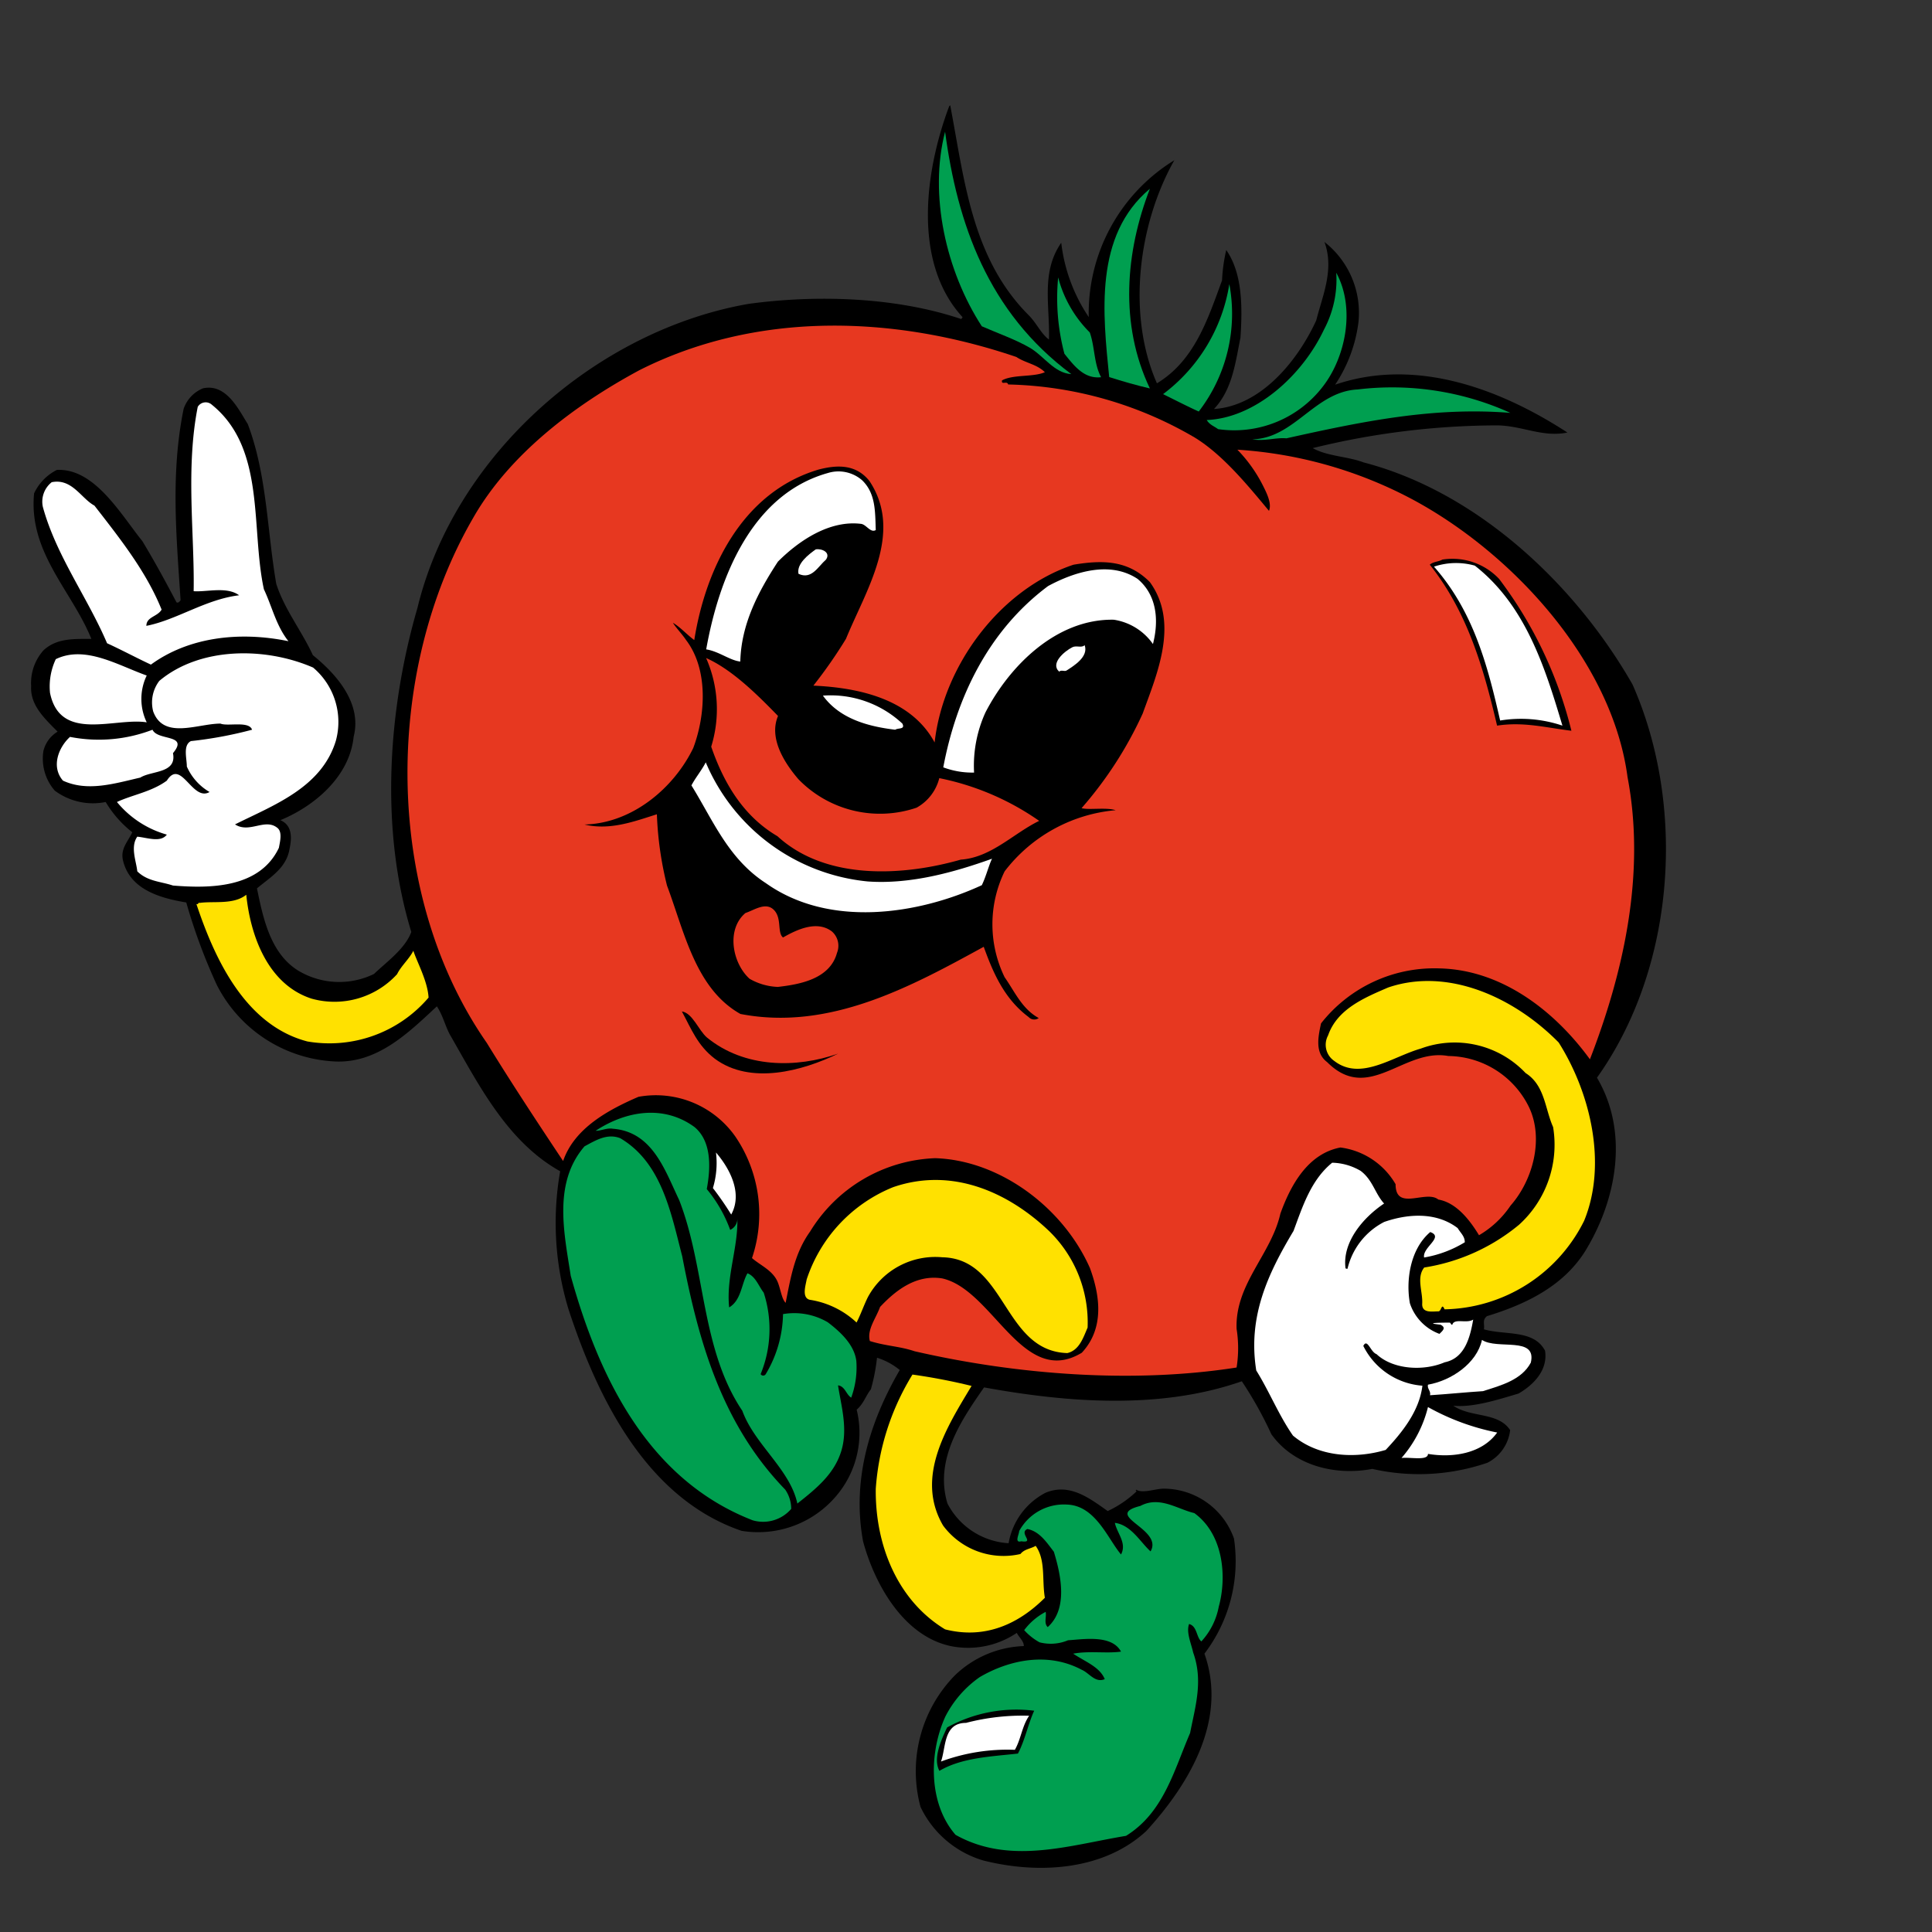 <svg xmlns="http://www.w3.org/2000/svg" width="170" height="170" viewBox="0 0 170 170"><rect x="0" y="0" width="170" height="170" fill="#333333" stroke="none"/><defs><style>.cls-1{fill:#fff;}.cls-2{fill:#ffe100;}.cls-3{fill:#e73820;}.cls-4{fill:#009f50;}.cls-5{fill:none;}</style></defs><title>tokkun</title><g id="レイヤー_2" data-name="レイヤー 2"><g id="レイヤー_1-2" data-name="レイヤー 1"><path d="M3.83,57.22c1.16-1.08,2.69-1,4.21-1C6.34,52,2.49,48.61,3,43.41a4.42,4.42,0,0,1,2-2.06c3.32-.18,5.65,3.94,7.53,6.27,1.08,1.79,2.06,3.59,3,5.38.18.09.27-.09.36-.18-.36-5.56-.9-11.12.27-16.85a3,3,0,0,1,1.7-1.8c2.06-.45,3.14,1.88,3.94,3.14,1.7,4.48,1.7,9.41,2.51,14.07.72,2.24,2.23,4.12,3.22,6.27,2.33,1.88,4.3,4.4,3.59,7.17-.36,3.49-3.4,6.09-6.45,7.35,1.08.45,1,1.61.81,2.51-.27,1.7-1.7,2.51-2.87,3.49.54,2.6,1.17,5.74,3.67,7.26a7,7,0,0,0,6.63.27C34,84.65,35.66,83.48,36.19,82c-2.77-9.05-2.06-19.54.54-28.5C40,40,52.51,29.07,65.86,26.74c5.92-.81,12.9-.63,18.74,1.34,0-.09.09-.09.09-.18C80.2,23,81.46,14.82,83.52,9.35l.09-.09c1.25,6.54,1.88,13.44,6.9,18.47.72.72,1.07,1.61,1.79,2.15.09-3-.72-5.92,1.08-8.52a14.77,14.77,0,0,0,2.42,6.54,15.8,15.8,0,0,1,7.53-13.8c-3.14,5.56-4.21,13.53-1.53,19.63,3.31-2,4.48-5.65,5.73-9.06A14.54,14.54,0,0,1,107.9,22c1.43,2.06,1.43,5,1.25,7.71-.45,2.24-.72,4.57-2.33,6.28,4.12-.27,7.35-4.21,9-7.8.54-2.15,1.61-4.48.72-6.9a7.92,7.92,0,0,1,3,7,12.75,12.75,0,0,1-2.06,5.56c7.09-2.42,14.52.36,20.44,4.21-2.24.45-4-.63-6.27-.63a68.45,68.45,0,0,0-16.14,2c1.26.72,3.05.72,4.48,1.26,10,2.6,18.64,10.75,23.66,19.54,4.75,10.75,3.77,24.92-3.13,34.6,2.87,4.84,1.7,10.85-1.08,15.33-2,3.13-5.37,4.66-8.6,5.65-.45.36-.18.72-.27,1.16,1.88.54,4.39,0,5.38,1.88.27,1.7-1,3-2.33,3.77-1.79.53-4,1.25-5.74,1.07,1.53,1.07,3.95.54,5,2.15a3.69,3.69,0,0,1-2,2.87,18.54,18.54,0,0,1-10.13.54c-3.23.62-6.9-.27-8.88-3.05a34,34,0,0,0-2.6-4.66c-7.17,2.51-15.32,1.88-22.68.54-2,2.87-4.39,6.36-3.22,10.22a6.49,6.49,0,0,0,5.38,3.49A6.19,6.19,0,0,1,92,131.35c2.15-.9,3.94.54,5.47,1.61a9.5,9.5,0,0,0,2.6-1.79c-.09.09-.18,0-.09-.09.54.36,1.7-.09,2.42-.09a6.57,6.57,0,0,1,6.18,4.39,13.43,13.43,0,0,1-2.6,10.13c2.06,5.82-1.35,11.48-5.11,15.6-3.67,3.41-9.32,3.86-14.34,2.6A8.91,8.91,0,0,1,81,159a12.06,12.06,0,0,1,3-11.56,9.19,9.19,0,0,1,6.09-2.6c0-.45-.45-.8-.62-1.16a7.66,7.66,0,0,1-5.82,1.16c-4.21-.9-6.73-5.56-7.71-9.23-1-5.47.63-10.58,3.23-15.06a5.88,5.88,0,0,0-2-1.08,17,17,0,0,1-.54,2.78c-.44.54-.63,1.26-1.25,1.79a8.56,8.56,0,0,1-1.53,7.26,9,9,0,0,1-8.6,3.4c-8.42-2.87-12.72-11.83-15.24-19.54a26.21,26.21,0,0,1-.72-12.1c-4.66-2.6-7.17-7.62-9.69-12-.44-.81-.62-1.7-1.16-2.51-2.51,2.33-5.29,5.11-9.15,4.84a12.32,12.32,0,0,1-10.21-6.72,50.19,50.19,0,0,1-2.69-7.26c-2.15-.36-4.93-1.07-5.56-3.67-.27-1.07.45-1.7.81-2.51A9.63,9.63,0,0,1,9.3,70.57a5.63,5.63,0,0,1-4.48-1,4.29,4.29,0,0,1-1-3.49,2.72,2.72,0,0,1,1.25-1.7c-1.16-1.17-2.42-2.33-2.33-4A4.33,4.33,0,0,1,3.83,57.22Z"/><path class="cls-1" d="M4.55,42.43c1.79-.36,2.59,1.43,3.76,2.06,2.33,3,4.57,5.83,5.91,9.15-.36.63-1.34.63-1.34,1.43,2.69-.53,5.2-2.33,8.16-2.69-1.08-.8-2.87-.27-4-.36.09-5-.72-10.75.36-16.22a.81.81,0,0,1,1.25-.18c4.75,3.85,3.4,10.84,4.57,16.23.72,1.52,1.08,3.22,2.16,4.57-4.31-.89-8.79-.36-12.1,2.06-1.17-.54-2.51-1.26-3.86-1.88-1.7-4-4.48-7.71-5.65-12A2.18,2.18,0,0,1,4.55,42.43Z"/><path class="cls-1" d="M4.91,58c2.59-1.25,5.46.54,8,1.44a4.75,4.75,0,0,0,0,4.12c-2.78-.45-7.62,1.8-8.51-2.6A5.65,5.65,0,0,1,4.91,58Z"/><path class="cls-1" d="M6.16,64.84a13.17,13.17,0,0,0,7.26-.63c.45,1,3.23.36,1.8,2.06.36,1.8-1.89,1.53-2.87,2.15-2.33.54-4.66,1.26-6.81.27C4.46,67.44,5.18,65.73,6.16,64.84Z"/><path class="cls-1" d="M14.68,68.69c1.26-2,2.24,1.88,3.76,1a4.85,4.85,0,0,1-2-2.24c0-.72-.36-1.88.36-2.24a35.66,35.66,0,0,0,5.38-1c-.27-.8-2.15-.27-2.78-.54-2,0-5,1.44-5.92-1.07a3.13,3.13,0,0,1,.54-2.69c3.58-3,9.32-3,13.53-1.17a6.26,6.26,0,0,1,2,6.45c-1.26,4.12-5.47,5.65-8.87,7.35,1.25.81,2.6-.54,3.68.27.53.36.27,1.26.18,1.79-1.7,3.58-6.1,3.58-9.32,3.32-1.08-.36-2.24-.36-3.14-1.25-.09-.9-.63-2.15,0-3.05.9.09,2.06.54,2.6-.18a8.76,8.76,0,0,1-4.39-2.87C11.63,69.94,13.33,69.68,14.68,68.69Z"/><path class="cls-2" d="M17.55,79.45c1.25-.18,3,.18,4.12-.72.36,3.59,1.89,7.89,5.74,9.14a7.47,7.47,0,0,0,7.53-2.15c.35-.72,1.07-1.34,1.43-2.06.36,1.07,1.26,2.69,1.34,4.12a11.46,11.46,0,0,1-10.66,3.86c-5.47-1.43-8.16-7.26-9.77-12.1C17.46,79.63,17.46,79.36,17.55,79.45Z"/><path class="cls-3" d="M56.27,32.57c10.31-5.2,22.32-4.84,33.16-1.16.81.54,1.79.63,2.51,1.34-1,.45-2.78.18-3.77.72-.09.45.45,0,.54.36a33.91,33.91,0,0,1,16.4,4.66c2.51,1.53,4.75,4.3,6.55,6.46.26-.63-.18-1.53-.54-2.24a12.73,12.73,0,0,0-2.24-3.14A37.81,37.81,0,0,1,124.39,44c8.78,4.75,17.48,14.25,18.82,24.38,1.62,8.51-.36,17.21-3.31,24.83-3.13-4.3-7.8-7.89-13.27-8a12.68,12.68,0,0,0-10.39,4.84c-.27,1.25-.54,2.6.54,3.41,3.67,3.67,6.72-1.26,10.66-.54a8,8,0,0,1,7.09,4.48c1.34,2.78.36,6.45-1.62,8.69a8.49,8.49,0,0,1-2.77,2.6c-.81-1.34-2-2.87-3.58-3.14-1.08-.89-3.76,1.08-3.76-1.35a6.59,6.59,0,0,0-4.85-3.23c-2.87.54-4.39,3.32-5.29,5.83-.81,3.59-4,6.19-3.85,10.13a10.78,10.78,0,0,1,0,3.4c-9.15,1.43-19.36.63-28.33-1.43-1.34-.45-2.5-.45-3.94-.9-.27-1,.54-2,.9-3,1.43-1.53,3.23-2.87,5.47-2.51,4.48,1,7.08,9.68,12.28,6.54,2-2.15,1.61-5,.72-7.44-2.33-5.29-7.89-9.5-13.63-9.68a13.48,13.48,0,0,0-11,6.46c-1.35,1.88-1.7,4-2.15,6.27-.36-.36-.45-1.26-.72-1.88-.45-1-1.53-1.43-2.24-2.06A12.11,12.11,0,0,0,64.7,100a8.55,8.55,0,0,0-8.52-3.49c-2.69,1.16-5.65,2.78-6.63,5.65-2.33-3.5-4.57-6.9-6.72-10.4-9.05-13-9.14-32.53-1.16-46.25C44.88,39.92,50.62,35.61,56.27,32.57Z"/><path class="cls-4" d="M51.43,100.87c1-.54,2-1.16,3.14-.72,3.67,2.15,4.48,6.63,5.46,10.39,1.44,7.53,3.5,14.79,9.06,20.53a3,3,0,0,1,.53,1.7,3.26,3.26,0,0,1-3.4,1c-9.23-3.59-13.54-12.64-16-21.51C49.64,108.49,48.65,104.1,51.43,100.87Z"/><path d="M61,65.82c1.08-2.87,1.35-6.9-.63-9.5-.36-.54-.89-1.08-1.16-1.52.63.36,1.26,1.07,1.88,1.52,1-6.28,4.21-13,10.93-15,1.71-.45,3.32-.45,4.48,1,3.05,4.57-.35,9.68-2.06,13.89a41.82,41.82,0,0,1-2.87,4.12c4,.18,8.6,1.17,10.67,5C83,58.56,88,51.84,94.46,49.69c2.68-.45,4.84-.36,6.72,1.53,2.6,3.59.63,8.06-.63,11.56a34.13,34.13,0,0,1-5.38,8.33c.63.18,2.15-.09,3,.18a13.84,13.84,0,0,0-9.77,5.38,10.63,10.63,0,0,0,0,9.32c.89,1.26,1.52,2.78,3,3.59a.67.67,0,0,1-.89-.09c-2.16-1.61-3.14-3.94-3.95-6.18C80.2,86.79,73,90.74,65.15,89.22,61.2,87,60.22,82,58.69,77.92a30.37,30.37,0,0,1-.89-6.27c-2,.63-4.13,1.44-6.37.9C55.64,72.45,59.31,69.32,61,65.82Z"/><path class="cls-4" d="M61.11,99.17c1.52,1.26,1.43,3.59,1.08,5.46a12,12,0,0,1,2.06,3.59,1.08,1.08,0,0,0,.63-1.07c.09,2.6-1,5.2-.72,7.89,1.07-.63,1.07-2.06,1.61-3,.72.27,1,1.16,1.43,1.7a10.41,10.41,0,0,1-.27,7.17.26.26,0,0,0,.45,0,10.63,10.63,0,0,0,1.52-5.28,5.82,5.82,0,0,1,3.94.72c1.17.89,2.33,2,2.51,3.4a7.78,7.78,0,0,1-.45,3.23c-.45-.27-.54-1-1.16-1.08.27,1.79.9,3.85.27,5.83s-2.15,3.23-3.85,4.57c-.63-3-3.77-5.2-4.84-8.16-3.67-5.46-3.22-12.55-5.56-18.55-1.25-2.6-2.33-6-5.83-6.27-.54-.09-1,.18-1.52.18C55.1,97.73,58.42,97.2,61.11,99.17Z"/><path d="M62.19,91.28C65.5,94,70.08,94,73.75,92.71c-3.14,1.53-7.71,2.78-10.85.45C61.38,92,60.84,90.56,60,89,60.93,89.13,61.47,90.65,62.19,91.28Z"/><path class="cls-1" d="M62.1,67.08A17.29,17.29,0,0,0,76.35,77.56c3.76.27,7.62-.81,10.94-2-.27.54-.54,1.61-.9,2.33-5.64,2.6-13.44,3.77-19-.18-3.32-2.15-4.66-5.56-6.55-8.6C61.2,68.42,61.74,67.79,62.1,67.08Z"/><path class="cls-3" d="M68.46,63c-.8,1.88.45,4,1.79,5.56a10,10,0,0,0,10.4,2.51,4.12,4.12,0,0,0,2-2.6,23.34,23.34,0,0,1,8.79,3.76c-2.24,1.08-4.22,3.23-6.9,3.41-5,1.43-11.83,1.88-16.13-2.06-3.05-1.79-4.75-4.75-5.83-7.88a11.15,11.15,0,0,0-.45-7.8C64.43,58.92,66.67,61.16,68.46,63Z"/><path class="cls-1" d="M72.85,41.62a3.17,3.17,0,0,1,3,.63C77.06,43.41,77,45,77.06,46.64c-.45.27-.81-.45-1.26-.54-2.77-.36-5.47,1.44-7.35,3.32-1.7,2.6-3.23,5.47-3.31,8.79-.9-.09-1.89-.9-3-1.07C63.26,50.85,66.13,43.5,72.85,41.62Z"/><path class="cls-1" d="M63,101.41c1.08,1.25,2.42,3.49,1.34,5.46a27.12,27.12,0,0,0-1.61-2.33A7.62,7.62,0,0,0,63,101.41Z"/><path class="cls-3" d="M65.59,80.34c.8-.27,1.79-1,2.51-.27s.27,2,.8,2.42c1.26-.72,3-1.52,4.3-.53a1.67,1.67,0,0,1,.45,1.88c-.63,2.33-3.32,2.78-5.2,3a5.36,5.36,0,0,1-2.5-.72C64.43,84.73,63.89,81.78,65.59,80.34Z"/><path class="cls-1" d="M71.78,48.34c.54-.09,1.34.27.9.9-.72.63-1.26,1.79-2.42,1.25C70.08,49.6,71.15,48.79,71.78,48.34Z"/><path class="cls-2" d="M78.59,104.46c5.2-1.79,10.13.45,13.71,3.85a11.21,11.21,0,0,1,3.4,8.51c-.36.81-.71,2-1.79,2.24-5.65-.18-5.38-8.33-11-8.43a6.74,6.74,0,0,0-6.54,3.5c-.36.72-.63,1.53-1,2.24a7.73,7.73,0,0,0-4.12-2c-.72-.18-.36-1.26-.27-1.79A13.22,13.22,0,0,1,78.59,104.46Z"/><path class="cls-1" d="M79.4,63.67c.27.54-.36.36-.63.54-2.24-.27-4.84-.9-6.36-3A9.25,9.25,0,0,1,79.4,63.67Z"/><path class="cls-2" d="M80.29,120.95a52.08,52.08,0,0,1,5.2,1c-2.15,3.58-5,8-2.51,12.28a6.62,6.62,0,0,0,6.81,2.51c.36-.45.9-.45,1.34-.72.9,1.26.54,3,.81,4.57-2.33,2.33-5.29,3.67-8.78,2.78C79,140.85,77,136,77.06,131A22.06,22.06,0,0,1,80.29,120.95Z"/><path class="cls-4" d="M86.21,147.57c2.6-1.52,6-2.24,9-.63.63.27,1.16,1.17,2,.81-.45-1.08-1.7-1.52-2.78-2.24,1.44-.27,2.87,0,4.21-.18-.81-1.52-3.32-1.08-4.66-1a3.94,3.94,0,0,1-2.51.18,5.19,5.19,0,0,1-1.35-1.07,5.62,5.62,0,0,1,1.89-1.61c.09.45-.18,1,.18,1.34,1.8-1.61,1.17-4.57.54-6.63-.63-.81-1.25-1.79-2.33-2-.8.36.72,1.26-.54,1.08-.63.18-.18-.63-.18-.9a4.47,4.47,0,0,1,4.21-2.33c2.51.09,3.58,3,4.75,4.39.54-1-.36-1.88-.54-2.78,1.43.18,2.24,1.7,3.14,2.51,1.16-2-4.3-3.14-.9-4,1.7-.9,3.23.27,4.75.63,2.59,1.88,2.87,5.65,2.15,8.24a6.18,6.18,0,0,1-1.53,3.05c-.45-.36-.36-1.34-1.08-1.53-.27.72.18,1.7.36,2.51.9,2.51.18,4.75-.27,7.08-1.43,3.32-2.33,7-5.64,9.05-4.93.81-10.21,2.6-15-.09-2.42-2.78-2.33-7.26-.9-10.4A9.5,9.5,0,0,1,86.21,147.57Z"/><path d="M83.34,152A12.6,12.6,0,0,1,91,150.53c-.54,1.17-.81,2.6-1.43,3.77-2.43.27-4.93.36-6.91,1.52C82.08,154.74,82.8,153.13,83.34,152Z"/><path class="cls-4" d="M83.16,11.59c1.08,8.06,3.76,15.87,11.11,21.33-1.52-.09-2.42-1.61-3.67-2.33s-2.77-1.25-4.21-1.88C83.25,23.87,81.72,17.15,83.16,11.59Z"/><path class="cls-1" d="M85,151.6a19.71,19.71,0,0,1,5.56-.63c-.63.9-.72,2.06-1.26,3A16.85,16.85,0,0,0,82.8,155C83.25,153.75,83,151.6,85,151.6Z"/><path class="cls-1" d="M92.22,51.57c2.33-1.26,5.46-2.24,7.88-.63,1.71,1.43,1.88,3.67,1.35,5.73A5.14,5.14,0,0,0,98,54.53c-5-.09-9.14,4-11.29,8.16a11.32,11.32,0,0,0-1,5.29A7.27,7.27,0,0,1,83,67.52C84.15,61.43,86.93,55.52,92.22,51.57Z"/><path class="cls-1" d="M94.36,56.95c.36-.18.81.09,1.08-.18.36,1-.9,1.79-1.61,2.24-.18.09-.45-.09-.63.09C92.39,58.38,93.65,57.31,94.36,56.95Z"/><path class="cls-4" d="M93.11,24.41a10.6,10.6,0,0,0,2.78,4.84c.45,1.25.36,2.78,1,3.94-1.53.18-2.42-1.07-3.23-2.06A19.13,19.13,0,0,1,93.11,24.41Z"/><path class="cls-4" d="M101.18,16.61c-2.15,5.56-2.69,11.92,0,17.57-1.16-.27-2.42-.63-3.58-1C97.05,27.64,96.25,20.73,101.18,16.61Z"/><path class="cls-4" d="M108.17,25a14.1,14.1,0,0,1-2.69,11.21c-1-.45-2.06-1-3.14-1.53A15,15,0,0,0,108.17,25Z"/><path class="cls-4" d="M116.5,29a9.36,9.36,0,0,0,1.08-5c1.71,3.14.81,7.44-1.17,10a9.83,9.83,0,0,1-9.23,3.76c-.36-.27-.72-.36-1-.8C110.5,36.78,114.62,33,116.5,29Z"/><path class="cls-4" d="M119.46,34.27a25.23,25.23,0,0,1,13.44,2.06c-6.71-.54-12.9.72-19.71,2.24-.9-.09-1.88.27-3,.09C113.91,38.57,115.7,34.45,119.46,34.27Z"/><path class="cls-1" d="M113.82,108.31c.8-2.15,1.53-4.48,3.4-6a5.14,5.14,0,0,1,2.51.72c1.07.81,1.26,2,2.06,2.87-1.88,1.26-3.67,3.41-3.4,5.65,0,.09.09.09.18.09a6.24,6.24,0,0,1,3.23-4.12c2.07-.72,4.57-.9,6.46.54.27.45.63.72.63,1.25a10.11,10.11,0,0,1-3.58,1.34c-.18-.89,1.79-1.79.54-2.24-1.79,1.52-2.15,4.3-1.79,6.27a4.3,4.3,0,0,0,2.6,2.69c.27-.27.63-.54.09-.81-1.71-.18.45-.18.81-.18.09,0,.18.36.27.09.27-.45,1.26,0,1.8-.36-.27,1.53-.72,3.4-2.51,3.76-1.89.81-4.57.63-6-.72-.53-.18-.8-1.43-1.16-.72a6.33,6.33,0,0,0,5.2,3.5c-.27,2.24-1.79,4.12-3.23,5.65-2.69.8-5.91.63-8.16-1.26-1.25-1.79-2.06-3.85-3.23-5.73C109.78,115.84,111.57,112.07,113.82,108.31Z"/><path class="cls-2" d="M122.15,86.89c5.28-1.8,11.11.89,15,4.84,2.78,4.4,4.3,10.67,2.24,15.69a14,14,0,0,1-12.28,7.79c-.27-.63-.27.18-.54.18-.54,0-1.43.18-1.43-.63.08-1.07-.54-2.33.18-3.23a17.24,17.24,0,0,0,8.34-3.76,9.5,9.5,0,0,0,3-8.6c-.72-1.61-.72-3.67-2.42-4.75a8.59,8.59,0,0,0-9.23-2.15c-2.51.72-5.29,2.87-7.61,1.08a1.72,1.72,0,0,1-.54-2.24C117.67,88.77,120.09,87.78,122.15,86.89Z"/><path class="cls-1" d="M125.65,123.81a20.68,20.68,0,0,0,6.09,2.24c-1.35,1.88-3.95,2.24-6.09,1.88,0,.63-1.53.27-2.33.36A10.73,10.73,0,0,0,125.65,123.81Z"/><path class="cls-1" d="M125.65,121.84c2.06-.36,4.3-1.88,4.75-3.94,1.35.9,4.85-.36,4.3,2-.81,1.52-2.6,2-4.21,2.51-1.43.09-3.23.27-4.66.36C125.92,122.38,125.56,122.2,125.65,121.84Z"/><path d="M126.91,49.24a5.65,5.65,0,0,1,5,1.7,36.63,36.63,0,0,1,6.36,13.36c-2.24-.27-4.21-.81-6.54-.45-1.17-5-2.6-10-5.92-14.16C126.09,49.42,126.63,49.42,126.91,49.24Z"/><path class="cls-1" d="M129.77,49.77c4.48,3.5,6.19,9,7.71,14.08A11.38,11.38,0,0,0,132,63.4c-1.08-4.75-2.33-9.59-5.82-13.54A6.1,6.1,0,0,1,129.77,49.77Z"/><rect class="cls-5" width="170" height="170"/></g></g></svg>